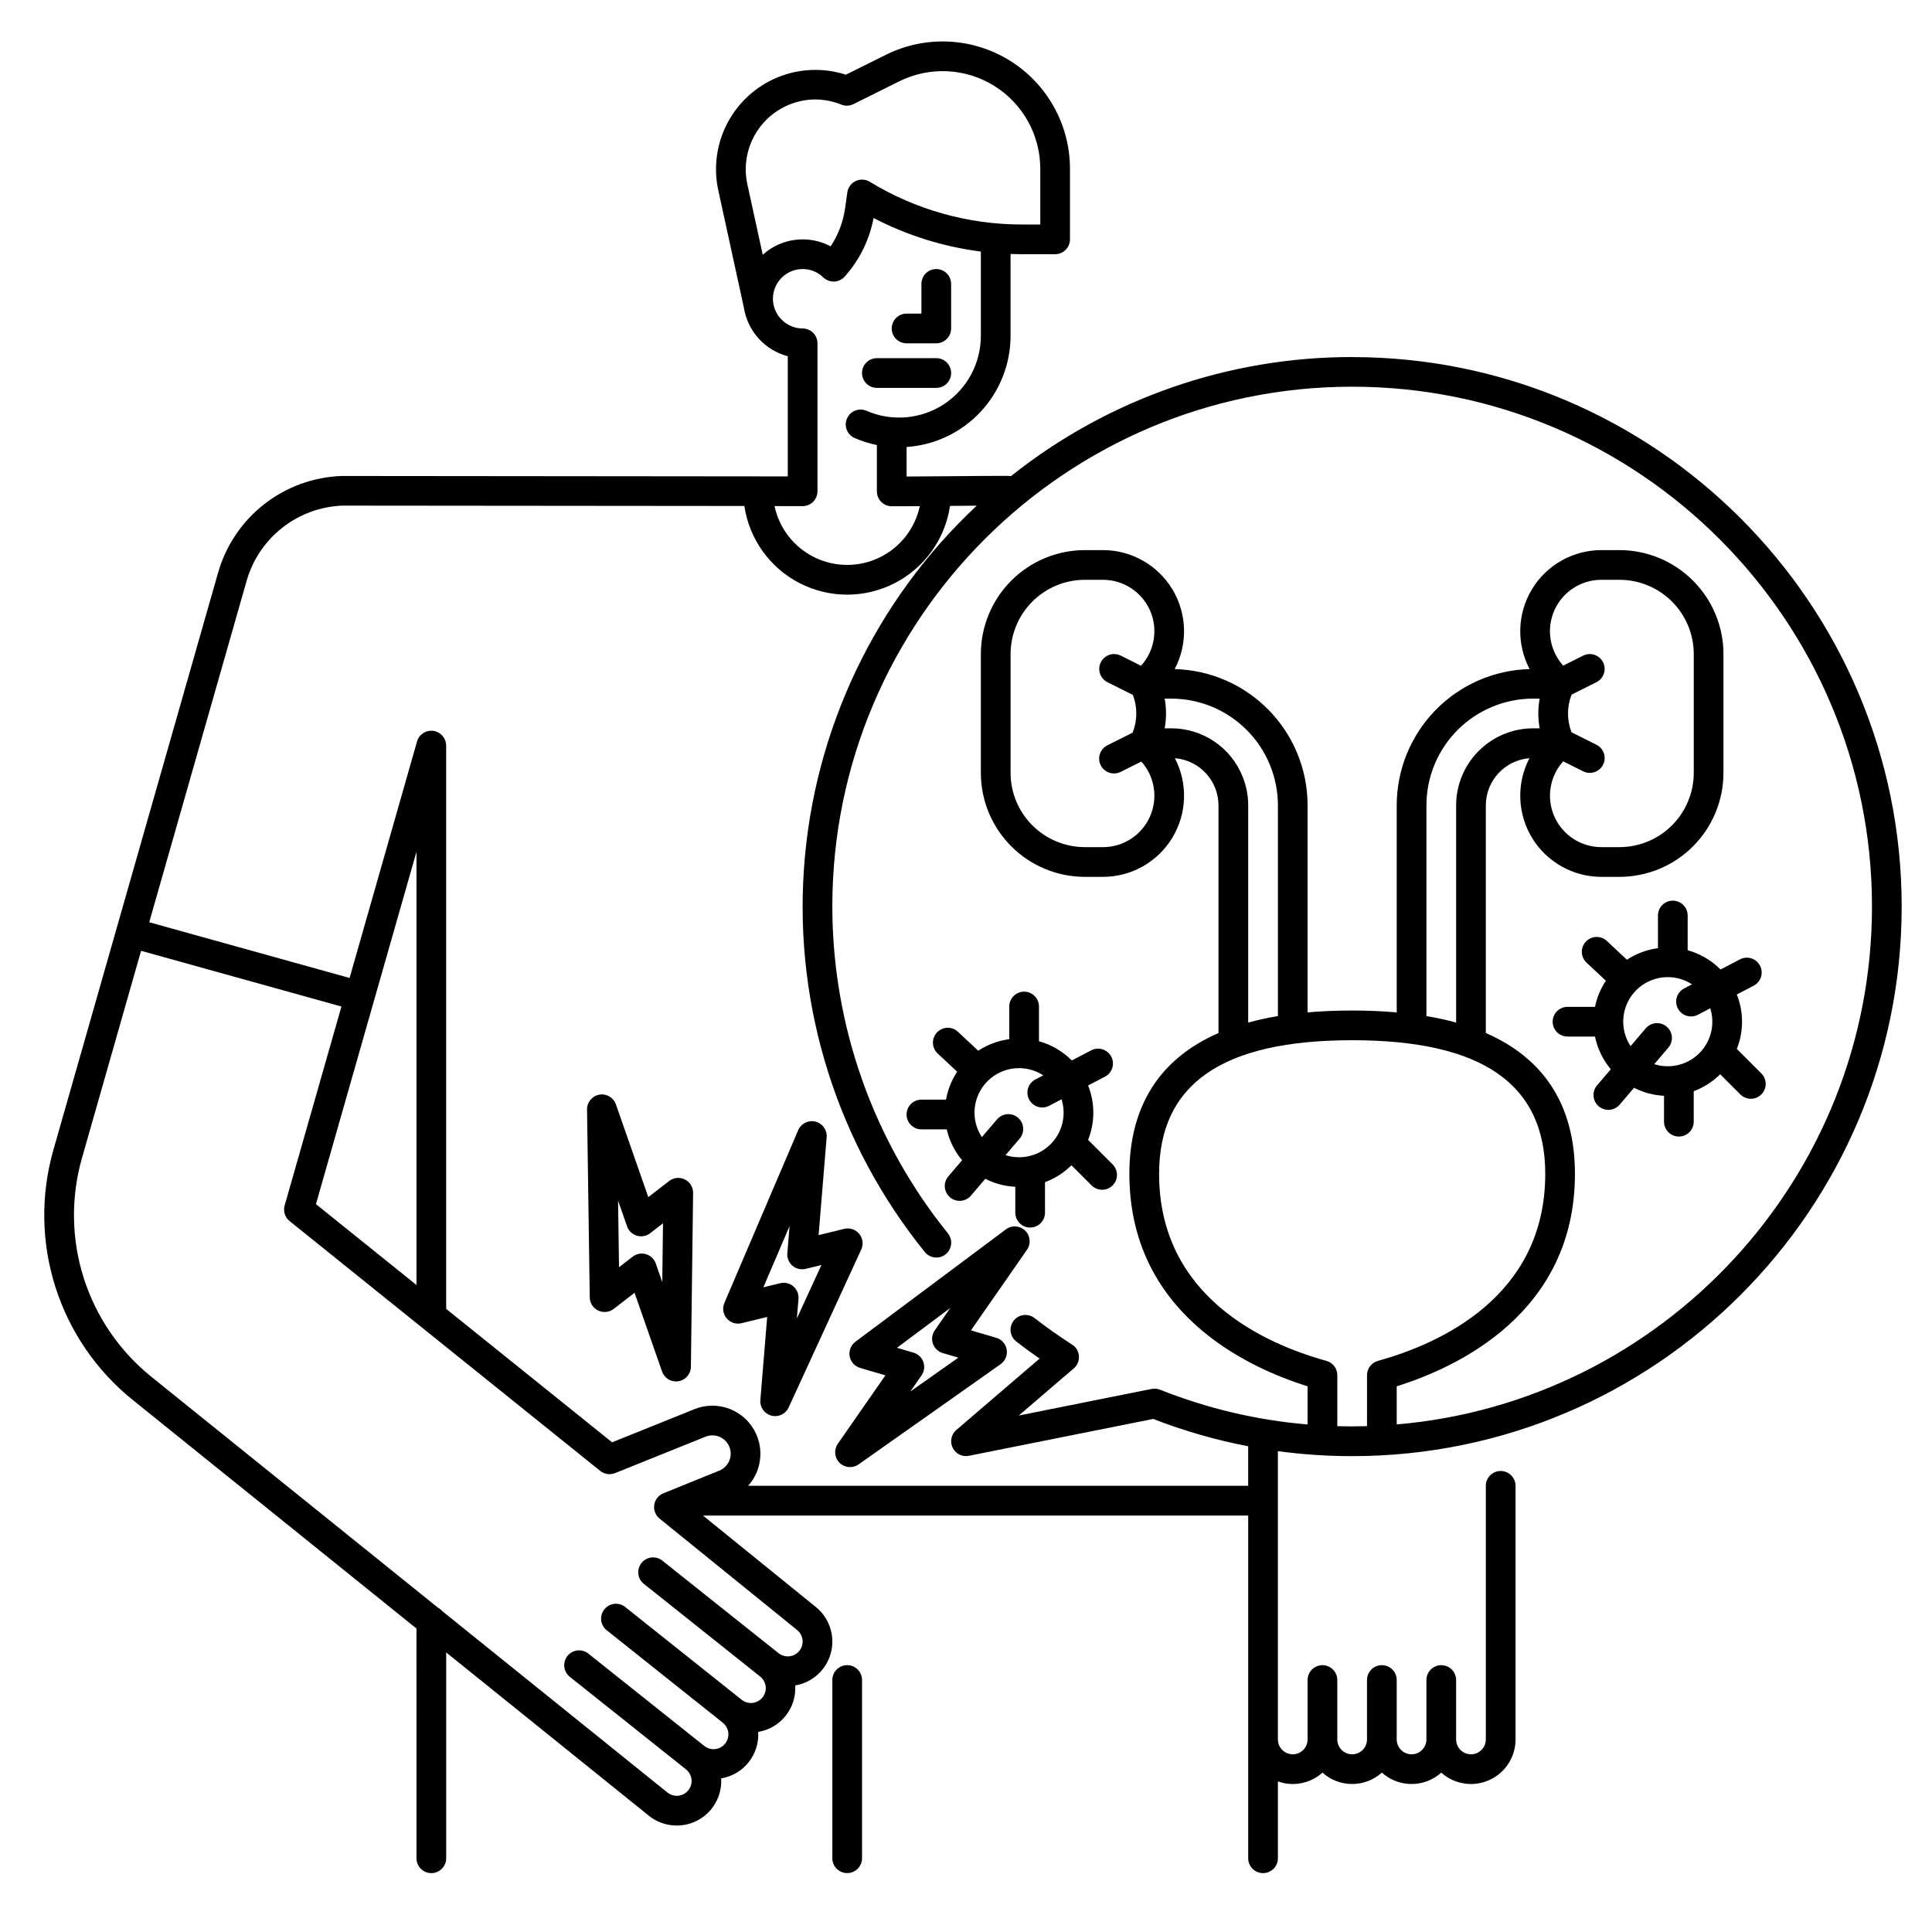 <?xml version="1.0" encoding="UTF-8"?>
<!-- Uploaded to: SVG Repo, www.svgrepo.com, Generator: SVG Repo Mixer Tools -->
<svg fill="#000000" width="800px" height="800px" version="1.1" viewBox="144 144 512 512" xmlns="http://www.w3.org/2000/svg">
 <g>
  <path d="m384.25 234.98h7.871c1.047 0 2.047-0.414 2.785-1.152 0.738-0.738 1.152-1.738 1.152-2.781v-11.809c0-2.176-1.762-3.938-3.938-3.938-2.172 0-3.934 1.762-3.934 3.938v7.871h-3.938c-2.172 0-3.934 1.762-3.934 3.938 0 2.172 1.762 3.934 3.934 3.934z"/>
  <path d="m372.45 636.45v-47.23c0-2.176-1.762-3.938-3.934-3.938-2.176 0-3.938 1.762-3.938 3.938v47.23c0 2.176 1.762 3.938 3.938 3.938 2.172 0 3.934-1.762 3.934-3.938z"/>
  <path d="m376.38 246.79h15.742c2.176 0 3.938-1.762 3.938-3.938 0-2.172-1.762-3.934-3.938-3.934h-15.742c-2.176 0-3.938 1.762-3.938 3.934 0 2.176 1.762 3.938 3.938 3.938z"/>
  <path d="m591.25 395.82v-9.199c0-2.176-1.762-3.938-3.934-3.938-2.176 0-3.938 1.762-3.938 3.938v8.656c-2.938 0.387-5.75 1.434-8.223 3.066l-5.371-5.023v-0.004c-1.594-1.441-4.051-1.34-5.519 0.23-1.469 1.57-1.406 4.027 0.141 5.519l5.176 4.84h-0.004c-1.398 2.098-2.379 4.449-2.887 6.922h-7.281c-2.172 0-3.934 1.762-3.934 3.934 0 2.176 1.762 3.938 3.934 3.938h7.281c0.656 3.191 2.094 6.172 4.188 8.668l-3.641 4.262c-1.41 1.652-1.219 4.137 0.434 5.551 1.656 1.414 4.141 1.219 5.551-0.434l3.816-4.465v-0.004c2.469 1.262 5.176 1.984 7.945 2.117v6.863c0 2.176 1.762 3.938 3.934 3.938 2.176 0 3.938-1.762 3.938-3.938v-8.078c2.629-0.98 5.019-2.508 7.012-4.488l5.312 5.309c0.734 0.754 1.742 1.18 2.793 1.184 1.051 0.008 2.062-0.406 2.805-1.152 0.742-0.742 1.16-1.754 1.152-2.805-0.008-1.051-0.434-2.055-1.184-2.793l-6.469-6.469v0.004c1.848-4.629 1.848-9.789 0-14.418l4.469-2.332c1.93-1.004 2.676-3.383 1.672-5.309-1.008-1.926-3.383-2.676-5.312-1.668l-5.148 2.684c-2.406-2.43-5.41-4.188-8.707-5.106zm6.535 18.941c0.004 3.769-1.793 7.312-4.836 9.535-3.043 2.223-6.965 2.859-10.555 1.715l3.738-4.375c1.414-1.652 1.219-4.137-0.434-5.551-1.652-1.414-4.137-1.219-5.551 0.434l-4.027 4.715c-3.074-4.664-2.457-10.844 1.48-14.805 3.938-3.961 10.117-4.617 14.797-1.57l-2.082 1.082h0.004c-0.926 0.484-1.625 1.316-1.938 2.312-0.312 0.992-0.215 2.074 0.266 3 1.008 1.926 3.383 2.676 5.312 1.668l3.285-1.715-0.004 0.004c0.363 1.148 0.547 2.348 0.543 3.551z"/>
  <path d="m397.86 417.43c-1.586-1.484-4.074-1.402-5.562 0.184-1.484 1.59-1.402 4.078 0.184 5.562l5.176 4.84v0.004c-1.48 2.238-2.488 4.758-2.953 7.398h-6.516c-2.176 0-3.938 1.762-3.938 3.938 0 2.172 1.762 3.934 3.938 3.934h6.707-0.004c0.695 3.012 2.086 5.82 4.07 8.191l-3.641 4.262c-1.414 1.652-1.219 4.137 0.434 5.551 1.652 1.41 4.137 1.219 5.551-0.438l3.816-4.469v0.004c2.465 1.262 5.172 1.984 7.941 2.117v6.863c0 2.172 1.762 3.938 3.938 3.938 2.172 0 3.934-1.766 3.934-3.938v-8.078c2.629-0.98 5.019-2.512 7.012-4.488l5.312 5.309c0.734 0.754 1.742 1.18 2.793 1.184 1.051 0.008 2.062-0.41 2.805-1.152 0.746-0.742 1.16-1.754 1.152-2.805-0.004-1.051-0.43-2.059-1.184-2.793l-6.469-6.469c1.848-4.625 1.848-9.789 0-14.414l4.469-2.332c1.93-1.004 2.676-3.383 1.672-5.309-1.008-1.93-3.383-2.676-5.312-1.672l-5.144 2.684v0.004c-2.41-2.43-5.406-4.188-8.703-5.102v-9.199c0-2.176-1.762-3.938-3.934-3.938-2.176 0-3.938 1.762-3.938 3.938v8.652c-2.938 0.387-5.75 1.434-8.223 3.066zm18.863 17.941c0.48 0.93 1.312 1.625 2.309 1.941 1 0.312 2.078 0.215 3.004-0.266l3.285-1.715c1.328 4.207 0.199 8.801-2.922 11.914-3.125 3.109-7.723 4.223-11.926 2.879l3.738-4.371h0.004c1.41-1.652 1.219-4.137-0.434-5.551-1.656-1.414-4.141-1.219-5.551 0.434l-4.027 4.715c-3.078-4.664-2.457-10.844 1.48-14.805 3.938-3.961 10.117-4.617 14.797-1.57l-2.082 1.082c-0.926 0.48-1.625 1.312-1.941 2.309-0.312 0.996-0.219 2.078 0.266 3.004z"/>
  <path d="m325.5 456.57c-1.352-0.676-2.969-0.516-4.164 0.406l-5.527 4.273-8.586-24.57 0.004-0.004c-0.637-1.824-2.504-2.918-4.406-2.578-1.902 0.336-3.277 2.004-3.25 3.934l0.719 49.781c0.023 1.492 0.883 2.844 2.227 3.488 1.344 0.648 2.938 0.48 4.117-0.43l5.527-4.269 7.285 20.855c0.551 1.578 2.043 2.637 3.715 2.637 2.152 0 3.906-1.73 3.934-3.887l0.582-46.066c0.02-1.508-0.824-2.898-2.176-3.57zm-5.992 27.199-1.719-4.922c-0.418-1.195-1.383-2.113-2.598-2.477-1.211-0.359-2.523-0.113-3.523 0.66l-3.621 2.797-0.254-17.66 2.387 6.828v0.004c0.418 1.191 1.383 2.113 2.594 2.473 1.215 0.363 2.527 0.117 3.527-0.656l3.402-2.629z"/>
  <path d="m371.7 470.98c-0.961-1.168-2.504-1.68-3.973-1.32l-6.789 1.66 2.133-25.938v-0.004c0.156-1.922-1.102-3.68-2.977-4.144-1.875-0.465-3.809 0.5-4.566 2.277l-19.559 45.785v-0.004c-0.586 1.371-0.348 2.957 0.617 4.094 0.965 1.137 2.488 1.633 3.938 1.277l6.789-1.66-1.809 22.02c-0.16 1.906 1.074 3.648 2.922 4.133s3.777-0.426 4.574-2.164l19.238-41.863v0.004c0.633-1.375 0.422-2.988-0.539-4.152zm-16.52 22.422 0.426-5.195c0.102-1.262-0.406-2.496-1.367-3.316-0.965-0.82-2.262-1.129-3.492-0.828l-4.441 1.082 6.938-16.234-0.59 7.207h-0.004c-0.102 1.262 0.406 2.492 1.371 3.316 0.961 0.82 2.258 1.129 3.488 0.828l4.18-1.02z"/>
  <path d="m410.58 469.79-39.891 29.789v0.004c-1.191 0.891-1.781 2.383-1.52 3.848 0.266 1.469 1.336 2.66 2.766 3.082l6.703 1.969-12.609 18.137c-1.09 1.57-0.898 3.691 0.457 5.039 1.355 1.344 3.481 1.523 5.043 0.426l37.645-26.559h-0.004c1.234-0.871 1.863-2.371 1.617-3.863-0.25-1.488-1.324-2.707-2.773-3.133l-6.703-1.969 14.859-21.371-0.004 0.004c1.105-1.586 0.895-3.734-0.496-5.078-1.387-1.34-3.543-1.477-5.09-0.324zm-25.336 42.98 2.977-4.277c0.719-1.039 0.898-2.363 0.48-3.555-0.422-1.195-1.391-2.113-2.606-2.469l-4.391-1.289 14.148-10.566-4.133 5.938h0.004c-0.723 1.039-0.902 2.359-0.48 3.555 0.418 1.191 1.387 2.113 2.602 2.469l4.125 1.211z"/>
  <path d="m502.34 238.62c-32.859-0.031-64.754 11.105-90.453 31.582-0.273-0.062-0.551-0.094-0.828-0.094-4.988 0-9.574 0.039-14.434 0.086-3.957 0.039-8.02 0.078-12.367 0.09v-7.824c7.469-0.508 14.465-3.828 19.578-9.293 5.117-5.469 7.965-12.668 7.973-20.156v-21.703c0.984 0.035 1.98 0.059 2.973 0.059l8.836-0.004c1.047 0 2.047-0.414 2.785-1.152 0.738-0.738 1.152-1.738 1.152-2.781v-18.695c0-11.688-6.047-22.543-15.98-28.695-9.938-6.152-22.348-6.723-32.809-1.516l-10.594 5.269v0.004c-5.902-1.906-12.289-1.664-18.031 0.676-5.742 2.344-10.477 6.641-13.363 12.129-2.887 5.488-3.742 11.824-2.414 17.883l6.781 31.074h-0.004c0.484 3.039 1.844 5.871 3.906 8.152 2.066 2.281 4.746 3.914 7.723 4.699v31.844s-118.09-0.117-118.22-0.113c-7.477 0.262-14.68 2.887-20.57 7.504-5.887 4.613-10.16 10.98-12.199 18.18l-43.621 152.88c-3.41 11.91-3.231 24.559 0.523 36.363 3.75 11.809 10.91 22.238 20.57 29.992l75.117 60.516 0.004 60.883c0 2.176 1.762 3.938 3.934 3.938 2.176 0 3.938-1.762 3.938-3.938v-54.543l53.734 43.289h-0.004c3.641 2.914 8.652 3.41 12.793 1.27 4.141-2.144 6.629-6.523 6.348-11.18 5.945-0.984 10.184-6.309 9.812-12.324 5.945-0.973 10.188-6.297 9.812-12.312 4.586-0.766 8.293-4.16 9.461-8.66 1.172-4.5-0.414-9.27-4.051-12.172l-29.855-24.188h144.49v90.824-0.004c0 2.176 1.766 3.938 3.938 3.938s3.938-1.762 3.938-3.938v-20.367c4.062 1.457 8.598 0.562 11.805-2.324 4.481 4.016 11.266 4.016 15.746 0 4.481 4.016 11.266 4.016 15.742 0 3.469 3.109 8.441 3.887 12.695 1.984 4.25-1.898 6.988-6.121 6.988-10.781v-67.207c0-2.172-1.766-3.934-3.938-3.934-2.176 0-3.938 1.762-3.938 3.934v67.207c0 2.176-1.762 3.938-3.934 3.938-2.176 0-3.938-1.762-3.938-3.938v-15.742c0-2.176-1.762-3.938-3.938-3.938-2.172 0-3.934 1.762-3.934 3.938v15.742c0 2.176-1.762 3.938-3.938 3.938-2.172 0-3.934-1.762-3.934-3.938v-15.742c0-2.176-1.766-3.938-3.938-3.938-2.176 0-3.938 1.762-3.938 3.938v15.742c0 2.176-1.762 3.938-3.934 3.938-2.176 0-3.938-1.762-3.938-3.938v-15.742c0-2.176-1.762-3.938-3.938-3.938-2.172 0-3.934 1.762-3.934 3.938v15.742c0 2.176-1.762 3.938-3.938 3.938-2.172 0-3.934-1.762-3.934-3.938v-76.398c6.523 0.879 13.098 1.32 19.68 1.32 80.301 0 145.63-65.332 145.63-145.63 0-80.301-65.332-145.63-145.63-145.63zm-160.29-45.82c-1.18-5.445 0.156-11.133 3.633-15.484 3.481-4.356 8.734-6.91 14.305-6.961 2.387 0.008 4.75 0.473 6.965 1.367 1.039 0.418 2.211 0.371 3.219-0.129l12.102-6.023c8.02-4 17.539-3.559 25.16 1.156 7.617 4.719 12.254 13.043 12.25 22.008v14.762h-4.898l-0.004-0.004c-14.211 0.004-28.148-3.91-40.281-11.316-1.129-0.688-2.531-0.766-3.731-0.199-1.199 0.566-2.031 1.695-2.219 3.008l-0.598 4.234c-0.512 3.598-1.816 7.035-3.824 10.062-2.867-1.527-6.133-2.129-9.352-1.727-3.219 0.398-6.238 1.785-8.641 3.965zm14.656 85.328c1.043 0 2.043-0.414 2.781-1.152 0.738-0.738 1.152-1.738 1.152-2.781v-39.215c0-1.043-0.414-2.043-1.152-2.781s-1.738-1.152-2.781-1.152c-4.098-0.023-7.504-3.168-7.852-7.25-0.02-0.207-0.02-0.41-0.02-0.625 0.004-4.344 3.523-7.867 7.871-7.871 2.039-0.008 4 0.781 5.461 2.203 0.77 0.746 1.812 1.148 2.883 1.113 1.07-0.039 2.082-0.512 2.797-1.312 3.922-4.379 6.57-9.75 7.66-15.527 8.879 4.609 18.504 7.617 28.43 8.887v22.348c-0.004 7.305-3.688 14.113-9.797 18.113-6.109 3.996-13.82 4.648-20.516 1.734-1.988-0.855-4.293 0.055-5.16 2.035-0.871 1.98 0.027 4.293 2 5.176 1.902 0.832 3.887 1.461 5.922 1.871v12.281c0 2.172 1.758 3.934 3.93 3.938h1.535c2.035 0 3.988-0.008 5.902-0.02-1.266 5.922-5.184 10.93-10.629 13.582-5.445 2.648-11.805 2.644-17.246-0.012s-9.359-7.668-10.617-13.59zm-0.023 300.46c0.176 1.582-0.617 3.113-2.008 3.883-1.391 0.77-3.109 0.625-4.356-0.363l-30.789-24.52 0.004-0.004c-1.582-1.258-3.859-1.117-5.273 0.328-1.41 1.445-1.5 3.727-0.203 5.277 0.172 0.203 0.363 0.391 0.57 0.555l4.668 3.715 26.117 20.809c0.832 0.645 1.367 1.598 1.492 2.641 0.125 1.047-0.172 2.098-0.828 2.922-0.656 0.82-1.613 1.348-2.66 1.461-1.047 0.109-2.094-0.199-2.91-0.867l-30.785-24.523c-0.812-0.664-1.859-0.977-2.906-0.867-1.047 0.113-2.004 0.641-2.66 1.465-0.656 0.82-0.957 1.871-0.832 2.918 0.125 1.043 0.664 1.996 1.496 2.641l30.785 24.523v0.004c1.648 1.363 1.906 3.797 0.574 5.477-1.328 1.676-3.754 1.984-5.461 0.691l-0.016-0.012-30.789-24.523c-0.816-0.652-1.859-0.949-2.898-0.832-1.035 0.117-1.984 0.641-2.633 1.457-1.355 1.703-1.074 4.18 0.625 5.535l30.785 24.52 0.02 0.012c1.301 1.047 1.801 2.805 1.246 4.379-0.555 1.574-2.047 2.629-3.719 2.625-0.883 0.004-1.742-0.297-2.43-0.852l-59.625-48.031c-0.312-0.367-0.695-0.676-1.121-0.902l-75.977-61.203v-0.004c-8.453-6.781-14.715-15.91-18-26.238-3.281-10.328-3.441-21.398-0.457-31.816l15.656-54.891 53.098 14.766-15.047 52.719c-0.434 1.523 0.086 3.156 1.32 4.148l82.312 66.195h-0.004c1.113 0.891 2.617 1.117 3.938 0.586l23.965-9.645c2.484-1.008 5.312 0.191 6.316 2.676 1.008 2.484-0.191 5.312-2.676 6.316l-14.809 6.004c-1.289 0.523-2.207 1.691-2.414 3.066-0.203 1.379 0.332 2.762 1.414 3.641l36.418 29.504v-0.004c0.824 0.648 1.348 1.602 1.465 2.641zm-102.31-94.051-26.645-21.426 26.645-93.379zm244.03 37.41v-13.508c0-1.77-1.18-3.32-2.887-3.793-16.562-4.582-44.344-17.113-44.344-49.551 0-23.836 16.738-35.426 51.168-35.426 34.43 0 51.168 11.586 51.168 35.426 0 32.438-27.785 44.969-44.344 49.551h-0.004c-1.703 0.473-2.887 2.023-2.887 3.793v13.508c-1.309 0.039-2.621 0.059-3.938 0.059-1.312 0.004-2.625-0.02-3.934-0.059zm-25.078-172.09c-1.504-3.801-4.121-7.059-7.508-9.348-3.383-2.293-7.379-3.512-11.469-3.496h-1.699c0.477-2.602 0.477-5.269 0-7.875h1.703c7.508 0 14.711 2.981 20.02 8.293 5.309 5.309 8.289 12.512 8.289 20.02v55.82c-2.652 0.438-5.281 1.012-7.875 1.727v-57.547c0.004-2.602-0.492-5.18-1.461-7.594zm-26.945-29.422-5.371-2.688v0.004c-1.945-0.973-4.309-0.184-5.281 1.758-0.973 1.945-0.184 4.309 1.762 5.281l6.734 3.367c1.238 3.227 1.211 6.805-0.074 10.016l-6.66 3.328c-0.941 0.465-1.66 1.281-1.996 2.277-0.336 0.992-0.262 2.082 0.207 3.019s1.297 1.648 2.293 1.977c0.996 0.328 2.082 0.246 3.016-0.23l5.457-2.731c3.574 4.012 4.461 9.746 2.258 14.645-2.199 4.902-7.074 8.051-12.445 8.043h-4.785c-5.219-0.008-10.223-2.082-13.91-5.773-3.691-3.688-5.766-8.691-5.773-13.906v-31.488c0.008-5.219 2.082-10.223 5.773-13.91 3.688-3.691 8.691-5.766 13.91-5.769h4.785c5.394-0.008 10.285 3.168 12.473 8.098 2.188 4.93 1.258 10.688-2.371 14.684zm111.88 25.324 5.293 2.648c1.941 0.973 4.309 0.184 5.281-1.762 0.973-1.941 0.184-4.309-1.762-5.281l-6.594-3.297v0.004c-1.25-3.211-1.25-6.773 0-9.984l6.594-3.297c1.945-0.973 2.734-3.336 1.762-5.281-0.973-1.941-3.34-2.731-5.281-1.758l-5.293 2.648v-0.004c-3.609-4-4.519-9.75-2.328-14.668 2.195-4.922 7.082-8.086 12.469-8.074h4.785c5.219 0.004 10.219 2.078 13.91 5.769 3.688 3.688 5.762 8.691 5.769 13.91v31.488c-0.008 5.215-2.082 10.219-5.769 13.906-3.691 3.691-8.691 5.766-13.91 5.773h-4.785c-5.387 0.004-10.27-3.16-12.461-8.078-2.191-4.918-1.281-10.668 2.324-14.664zm-6.231-16.621c-0.48 2.606-0.48 5.273 0 7.875h-1.703c-5.418 0-10.617 2.152-14.449 5.984-3.836 3.832-5.988 9.031-5.988 14.453v57.543c-2.594-0.711-5.219-1.285-7.871-1.723v-55.82c-0.004-7.512 2.977-14.711 8.289-20.023 5.309-5.309 12.512-8.289 20.02-8.289zm-37.883 192.36v-10.117c16.223-5.062 47.23-19.555 47.23-56.285 0-15.621-6.066-27.215-18.035-34.461-1.797-1.078-3.66-2.039-5.582-2.871v-60.309c0-6.551 5.031-12 11.559-12.523-3.477 6.668-3.215 14.664 0.684 21.094 3.902 6.43 10.879 10.355 18.398 10.352h4.785c7.305-0.008 14.309-2.914 19.473-8.078 5.164-5.168 8.07-12.168 8.078-19.473v-31.488c-0.008-7.305-2.914-14.309-8.078-19.473-5.164-5.168-12.168-8.074-19.473-8.082h-4.785c-7.539-0.004-14.523 3.938-18.422 10.387-3.894 6.453-4.129 14.473-0.617 21.141-9.426 0.238-18.383 4.152-24.961 10.906-6.578 6.754-10.262 15.809-10.254 25.238v54.836c-3.703-0.32-7.633-0.492-11.809-0.492-4.176 0-8.102 0.168-11.809 0.492v-54.836c0.004-9.43-3.676-18.484-10.254-25.238-6.582-6.754-15.539-10.668-24.965-10.906 3.512-6.668 3.277-14.688-0.617-21.141-3.894-6.449-10.883-10.391-18.418-10.387h-4.785c-7.305 0.008-14.309 2.914-19.477 8.082-5.164 5.164-8.07 12.168-8.078 19.473v31.488c0.008 7.305 2.914 14.305 8.078 19.473 5.168 5.164 12.172 8.07 19.477 8.078h4.785c7.519 0.004 14.496-3.922 18.395-10.352 3.902-6.43 4.16-14.426 0.684-21.094 6.531 0.523 11.559 5.973 11.559 12.523v60.309c-1.922 0.832-3.785 1.793-5.578 2.871-11.969 7.246-18.039 18.84-18.039 34.461 0 36.734 31.008 51.227 47.23 56.285v10.117l0.004 0.004c-13.414-1.129-26.59-4.234-39.094-9.215-0.707-0.281-1.48-0.352-2.231-0.203l-35.211 7.043 14.574-12.496v0.004c0.945-0.812 1.449-2.019 1.363-3.262-0.086-1.238-0.754-2.367-1.801-3.039-3.418-2.191-6.777-4.559-9.98-7.039l0.004 0.004c-1.723-1.332-4.195-1.016-5.523 0.703-1.328 1.723-1.016 4.195 0.707 5.523 2.004 1.551 4.066 3.059 6.164 4.516l-22.059 18.914c-1.359 1.168-1.762 3.102-0.977 4.711 0.781 1.613 2.555 2.488 4.309 2.137l48.844-9.77c8.152 3.172 16.574 5.594 25.164 7.242v10.477h-132.52c3.949-4.402 4.344-10.953 0.949-15.801-3.394-4.848-9.68-6.715-15.172-4.508l-21.832 8.785-43.965-35.359v-149.28h-0.02c0.008-1.961-1.434-3.629-3.379-3.898-1.941-0.273-3.789 0.93-4.324 2.816l-17.875 62.664-53.098-14.766 25.801-90.43v-0.004c1.586-5.586 4.898-10.531 9.465-14.117 4.566-3.59 10.152-5.641 15.957-5.859 1.25-0.008 106.49 0.098 106.49 0.098l0.004 0.004c1.309 8.785 6.769 16.402 14.672 20.457 7.906 4.055 17.277 4.047 25.176-0.012 7.902-4.062 13.359-11.684 14.656-20.469l0.934-0.008c2.078-0.02 4.109-0.039 6.141-0.055-26.871 25.117-43.23 59.48-45.785 96.172-2.559 36.695 8.879 72.996 32.008 101.59 0.656 0.824 1.609 1.352 2.652 1.465 1.047 0.117 2.09-0.191 2.906-0.852 0.816-0.66 1.336-1.621 1.441-2.664 0.105-1.047-0.211-2.09-0.879-2.902-19.785-24.52-30.586-55.07-30.609-86.578 0-75.965 61.797-137.76 137.76-137.76 75.965 0 137.76 61.797 137.76 137.76-0.004 71.984-55.5 131.24-125.95 137.25z"/>
 </g>
</svg>